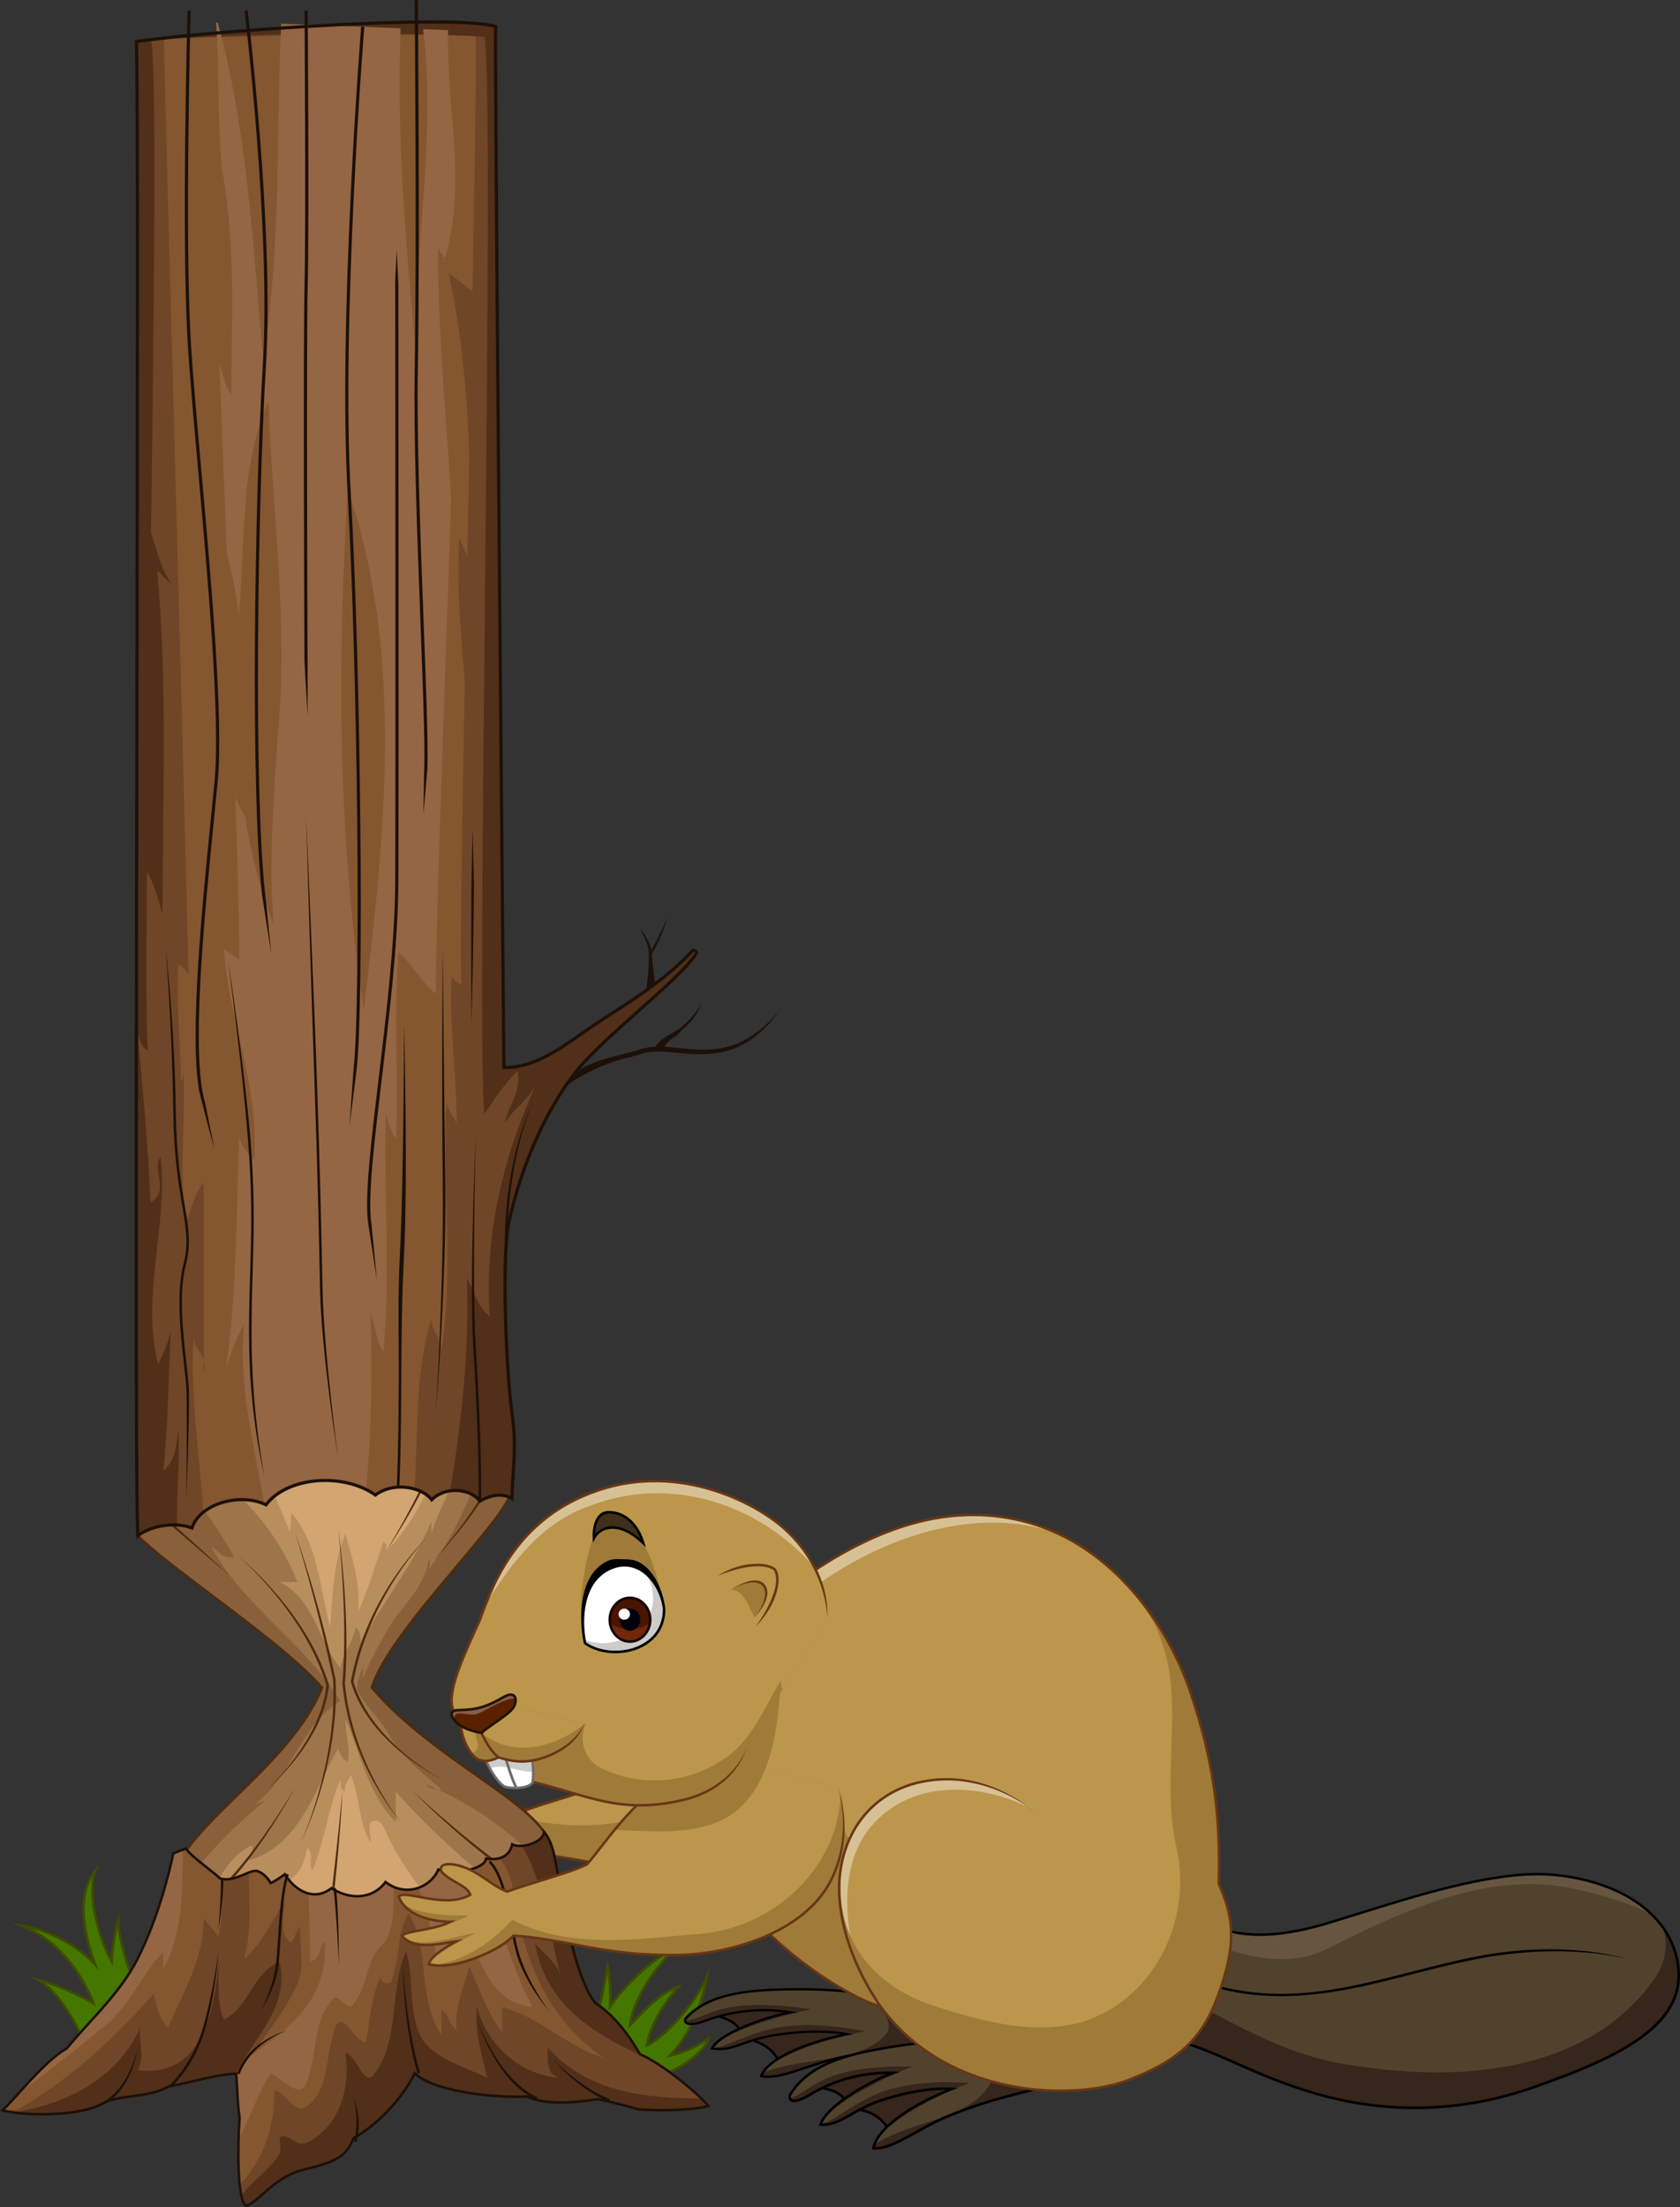 <?xml version="1.0" encoding="UTF-8"?><svg id="Layer_5" xmlns="http://www.w3.org/2000/svg" viewBox="0 0 609.01 800"><rect x="0" y="0" width="609.01" height="800" fill="#333333" stroke="none"/><defs><style>.cls-1{fill:#b98e5d;}.cls-2{fill:#956643;}.cls-3{fill:#6c6c6c;}.cls-4{fill:#fff;}.cls-5{fill:#592100;}.cls-6{fill:#3e4c00;}.cls-7{fill:#50422d;}.cls-8{fill:#665640;}.cls-9{fill:#4c2c12;}.cls-10{fill:#bc964b;}.cls-11{fill:#d2a571;}.cls-12{fill:#491400;}.cls-13{fill:#512f18;}.cls-14{fill:#875e46;}.cls-15{fill:#cecdcc;}.cls-16{fill:#1c1008;}.cls-17{fill:#9e744a;}.cls-18{fill:#201300;}.cls-19{fill:#89603a;}.cls-20{fill:#36261b;}.cls-21{fill:#70270b;}.cls-22{fill:#ceccca;}.cls-23{fill:#120500;}.cls-24{fill:#a07a38;}.cls-25{fill:#457700;}.cls-26{fill:#683615;}.cls-27{fill:#6f4627;}.cls-28{fill:#845731;}.cls-29{fill:#d7c194;}.cls-30{fill:#00010b;}.cls-31{fill:#3f3019;}</style></defs><g><path class="cls-24" d="m311.12,618.45l-44.95-10.62c-24.84,6.19-37.87,28.66-46.47,38.4-6.65,3.21-19.83,6.53-28.89,9.83-4.7-1.63-8.94-6.05-14.67-8.46-5.73-2.41-10.89-1.83-8.99,1.41,3.28,3.59,9.22,4.78,10.25,8.22-8.94,5.27-23.36-1.98-25.91.57,2.29,6.99,12.61,9.29,18.8,9.17-5.88,3.1-15.25,3.1-17.69,5.05,4.66,5.74,14.6,2.63,19.87,2.06-3.32,1.72-9.29,5.27-10.09,8.25,8.25,2.64,25.79-4.7,30.7-10.31,20.15,1.38,32.35,7.33,59.18,7.03,19.95-.22,46.09-8.64,55.49-26.3,9.4-17.66,3.37-34.32,3.37-34.32Z"/><path class="cls-10" d="m192.14,659.66c29.35,6.42,62.36-2.75,82.54-26.6,5.44-5.93,9.27-12.94,11.8-20.43l-2.31-.55c-3.71,9.16-9.82,16.73-19.99,19.82-11.21,3.5-22.96,2.19-34.43,1.79-3.99,4.86-7.25,9.38-10.05,12.54-6.65,3.21-19.83,6.53-28.89,9.83-4.7-1.63-8.94-6.05-14.67-8.46-5.73-2.41-10.89-1.83-8.99,1.41,3.28,3.59,9.22,4.78,10.25,8.22-8.94,5.27-23.36-1.98-25.91.57,2.29,6.99,19.15,7.04,25.34,6.93-8.64,5-21.78,5.34-24.23,7.3,4.66,5.74,21.4-.35,26.67-.92-3.32,1.72-16.09,8.25-16.89,11.23.57.18,1.2.31,1.85.4,10.86-1.71,19.75-7.32,27.67-15.67.23-2.55.7-5.1.24-7.42Z"/><path class="cls-26" d="m166.52,683.36c-1.58,0-3.02-.18-4.28-.58l-.42-.13.11-.42c.71-2.63,4.93-5.5,8.07-7.31-.23.04-.47.08-.71.12-5.51.93-13.07,2.2-17.06-2.71l-.29-.36.36-.29c1.22-.98,3.79-1.45,7.03-2.05,2.92-.54,6.15-1.14,8.92-2.22-6.41-.37-15.09-2.98-17.21-9.44l-.09-.27.2-.2c1.18-1.18,4.04-.66,7.99.08,5.28.98,12.47,2.31,17.68-.53-.67-1.57-2.56-2.65-4.72-3.89-1.88-1.07-3.82-2.19-5.3-3.81l-.06-.08c-.77-1.32-.45-2.15-.04-2.62,1.29-1.48,5.33-1.25,9.6.55,2.87,1.21,5.34,2.88,7.72,4.5,2.32,1.58,4.51,3.07,6.77,3.89,3.56-1.29,7.8-2.6,11.9-3.87,6.25-1.94,12.72-3.94,16.71-5.85,1.55-1.76,3.21-3.89,5.13-6.36,8.39-10.76,21.06-27.02,41.51-32.12l.22.89c-20.14,5.02-32.7,21.13-41.01,31.79-1.96,2.51-3.64,4.68-5.23,6.47l-.14.11c-4.05,1.95-10.59,3.98-16.92,5.94-4.15,1.28-8.44,2.61-12.01,3.91l-.15.06-.15-.05c-2.44-.85-4.72-2.4-7.14-4.05-2.34-1.59-4.77-3.25-7.56-4.42-4.18-1.75-7.69-1.77-8.56-.79-.3.34-.26.85.11,1.51,1.38,1.5,3.24,2.56,5.05,3.6,2.38,1.36,4.64,2.65,5.27,4.76l.1.34-.31.18c-5.53,3.26-13.11,1.86-18.65.83-3.15-.58-5.9-1.1-6.95-.49,2.4,6.47,12.17,8.66,18.25,8.55l1.93-.04-1.71.9c-3.22,1.7-7.35,2.46-11,3.14-2.66.49-5,.93-6.22,1.6,3.75,4.04,10.73,2.87,15.86,2,1.19-.2,2.31-.39,3.27-.49l2.44-.27-2.18,1.13c-4.09,2.11-8.65,5.14-9.7,7.54,8.28,2.19,25.11-4.99,29.76-10.31l.15-.17.23.02c8.13.56,14.86,1.84,21.99,3.19,10.41,1.98,21.18,4.02,37.16,3.84,19.97-.22,45.73-8.47,55.09-26.05,9.19-17.26,3.4-33.78,3.34-33.94,0,0,6.85,16.74-2.53,34.38-9.54,17.91-35.65,26.31-55.89,26.54-16.08.18-26.89-1.87-37.34-3.86-7.03-1.34-13.67-2.6-21.65-3.16-4.43,4.85-17.69,10.86-26.75,10.86Z"/></g><g><path class="cls-25" d="m31.95,744.03c-3.36-9.78-11.01-22.47-18.04-26.29,5.66,1.22,15.74,5.81,20.02,8.56-3.52-9.17-11.46-22.62-26.14-28.28,5.96.61,18.8,5.35,26.75,14.22-3.97-10.39-7.18-25.53,0-34.09-3.06,8.25.92,23.85,5.96,32.94.15-4.36,1.07-10.93,2.29-15.06.15,6.73,4.28,21.7,9.48,28.58-1.22,8.1-16.36,18.04-20.33,19.41Z"/><path class="cls-6" d="m31.67,744.61l-.15-.44c-3.4-9.88-10.99-22.33-17.82-26.04l-2.81-1.53,3.13.68c5.05,1.09,14.08,5.03,18.99,7.9-2.88-6.96-10.32-20.94-25.37-26.74l-3.2-1.24,3.41.35c5.9.6,17.64,5.05,25.52,12.77-2.8-8.03-6.7-23.51.83-32.48l1.7-2.03-.92,2.48c-2.76,7.45.38,21.65,5.16,31.1.28-4.05,1.08-9.65,2.22-13.51l.83-2.81.07,2.93c.15,6.6,4.16,21.4,9.38,28.32l.12.15-.03.19c-1.28,8.48-16.65,18.4-20.63,19.78l-.43.15Zm-15.19-25.71c6.24,4.93,12.62,15.67,15.76,24.53,4.31-1.79,18.21-11.03,19.57-18.7-4.63-6.25-8.3-18.51-9.23-25.92-.91,4.08-1.48,9.05-1.6,12.29l-.06,1.65-.8-1.44c-4.8-8.65-8.26-22.29-6.67-30.8-5.73,9.71-.94,25.07,1.54,31.56l.89,2.32-1.66-1.85c-6.28-7-15.93-11.56-22.59-13.32,13.86,7.07,20.46,20.93,22.75,26.91l.5,1.31-1.18-.76c-3.78-2.43-11.64-6.05-17.22-7.78Z"/></g><g><path class="cls-25" d="m216.44,732.41s3.52-17.43,3.82-19.57c1.38,6.57.92,12.69.92,14.52,3.82-6.11,15.13-17.43,23.54-21.25-9.48,9.63-15.13,19.57-16.36,27.97,3.67-3.67,10.39-11.62,17.58-13.99-4.89,5.58-10.24,13.83-11.46,21.32,7.49-3.52,18.19-16.51,21.71-24.76-1.83,11.31-7.34,22.47-13.3,28.43,4.28-.76,10.24-3.52,14.06-6.27-1.38,4.74-11.01,12.38-20.25,14.22-8.02-3.97-17.81-15.29-20.25-20.64Z"/><path class="cls-6" d="m236.63,753.53l-.14-.07c-8.06-3.99-17.98-15.4-20.47-20.86l-.06-.14.03-.15c.04-.17,3.52-17.44,3.82-19.54l.37-2.58.53,2.55c1.11,5.31,1.04,10.36.96,13.05,4.39-6.17,14.77-16.43,22.86-20.1l2.25-1.02-1.73,1.76c-8.71,8.85-14.34,18.12-15.98,26.28.27-.28.55-.57.84-.88,3.86-4.03,9.69-10.13,15.89-12.17l1.6-.53-1.11,1.26c-2.21,2.52-9.36,11.22-11.19,20.19,7.37-4,17.33-16.28,20.67-24.11l1.48-3.47-.6,3.72c-1.67,10.29-6.57,21.14-12.39,27.59,3.92-1,8.91-3.34,12.44-5.87l1.08-.78-.37,1.28c-1.45,4.99-11.24,12.68-20.6,14.54l-.15.03Zm-19.71-21.17c2.52,5.35,12.03,16.27,19.84,20.21,8.02-1.65,16.59-7.87,19.15-12.47-3.97,2.57-9.18,4.78-12.94,5.46l-1.44.26,1.03-1.03c5.5-5.5,10.33-15.17,12.52-24.83-4.49,8.14-13.7,18.76-20.41,21.9l-.79.37.14-.86c1.35-8.26,7.32-16.42,10.39-20.16-5.37,2.42-10.41,7.69-13.85,11.28-.69.72-1.32,1.38-1.88,1.94l-.98.98.2-1.37c1.17-8.08,6.33-17.32,14.58-26.23-8.11,4.68-17.62,14.54-20.92,19.82l-.85,1.36v-1.6c0-.29.01-.68.02-1.15.06-2.13.18-6.21-.49-10.75-.96,5.07-3.05,15.44-3.34,16.89Z"/></g><g><path class="cls-19" d="m49.99,556.71c11.92,12.15,52.51,38.52,66.72,55.03-10.09,25.22-41.73,45.17-51.13,62.13,1.15,16.74,31.18,29.81,59.84,29.81s71.23-18.65,73.75-36.07c-5.81-14.98-42.19-29.96-64.35-55.87,5.96-20.18,48.61-60.76,50.21-70.62-8.25-10.09-29.58-24.23-66.87-19.03-37.3,5.2-62.36,11.46-68.17,34.62Z"/><path class="cls-17" d="m158.57,648.62c-1.6-.08-3.34-.42-4.03-1.81,1.36.58,2.7,1.19,4.03,1.81.52.03,1.02.03,1.47.03-7.34-6.42-14.67-11.92-19.26-20.18-3.67-6.42-9.17-11.01-11.01-15.59-.92-1.83.92-6.42,1.83-9.17v4.59c1.83-4.59,4.59-10.09,7.34-14.67,4.59-10.09,14.67-16.51,16.51-28.43.92.92,0,3.67,0,3.67,8.65-11.54,14.46-24.21,18.78-37.12-11.43-7.36-29.78-13.32-56.08-9.65-21.41,2.98-38.77,6.32-50.79,13,4.56,10.37,12.2,19.3,17.47,29.18-3.67.92-5.5-1.83-8.25-3.67,11.92,22.01,33.93,34.85,46.77,55.94-14.67,9.17-17.43,27.51-31.18,37.6,1.5-.75,3-.9,4.5-1.93.33-.27.66-.55,1-.82-.33.33-.67.59-1,.82-10.76,8.73-20.24,18.41-28.64,29.06,7.87,13.03,33.12,22.39,57.38,22.39s58.97-13.55,70.19-28.35c-10.17-11.3-22.78-20.07-37.04-26.71Z"/><path class="cls-1" d="m143.53,649.57v11.01c-10.09-10.09-12.84-24.76-18.34-37.6,0,5.5,1.83,10.09.92,15.59-2.75-.92-3.67-5.5-3.67-4.59-8.25,14.67-13.76,34.85-32.1,40.35,0-1.83,1.83-3.67.92-5.5-8.12,4.06-12.24,12.11-15.68,20.47,11.41,8.69,30.93,14.39,49.85,14.39s41.96-7.51,57.57-17.45c-13.98-11.13-27.28-23.05-39.45-36.66Z"/><path class="cls-11" d="m134.36,660.57c-.92.92,0,4.59,0,7.34-4.59-7.34-3.67-16.51-7.34-24.76,0,1.83-2.75,3.67-1.83,6.42-1.83-.92-1.83-2.75-1.83-4.59-4.59,11.01-5.5,22.01-10.09,33.02-1.83-2.75.92-5.5-1.83-8.25-.92,3.67-1.83,8.25-5.5,11.01-6.56,4.77-12.73,9.56-17.25,15.85,10.69,4.43,23.85,7.08,36.74,7.08,11.16,0,24.42-2.83,36.61-7.31-7.68-9.13-15.39-18.59-21.24-30.29-.92-1.83-2.75-8.25-6.42-5.5Z"/><path class="cls-1" d="m107.77,573.45h-6.42c12.84,6.42,13.76,21.09,22.01,31.18.92-5.5,4.59-9.17,5.5-14.67,1.83.92,1.83,3.67,1.83,5.5,8.25-14.67,19.26-28.43,25.68-44.02v4.59c2.78-9.74,8.73-18.43,11.04-28.06-11.45-5.41-27.67-8.88-49.25-5.87-17.59,2.45-32.45,5.14-43.86,9.73,14.64,10.67,26.76,24.19,33.47,41.63Z"/><path class="cls-11" d="m105.93,548.68c9.17,11.01,10.09,26.6,13.76,41.27.92-11.01.92-22.93,5.5-33.93,2.75,9.17,5.5,18.34,4.59,28.43,3.67-8.25,6.42-17.43,9.17-25.68,1.83.92.92,2.75.92,3.67,10.24-10.24,16.46-23.62,20.53-37.31-10.76-3.66-24.74-5.48-42.23-3.04-9.23,1.29-17.7,2.64-25.32,4.3,3.86,9.55,8.25,18.9,12.17,28.72.92-2.75,0-7.34.92-6.42Z"/><path class="cls-9" d="m125.42,704.14c-27.54,0-59.08-12.42-60.3-30.23v-.14s.06-.12.06-.12c3.94-7.11,11.84-14.82,20.2-22.98,11.67-11.4,24.89-24.3,30.8-38.84-8.21-9.44-25.08-22.17-39.97-33.41-11.03-8.33-21.46-16.2-26.55-21.38l-.18-.18.06-.25c6.12-24.39,33.45-30.07,68.55-34.96,5.32-.74,10.55-1.12,15.54-1.12,32.6,0,47.85,15.55,51.75,20.31l.13.16-.03.2c-.72,4.44-9.33,14.7-19.3,26.57-12.85,15.3-27.39,32.62-30.85,43.87,10.87,12.65,25.04,22.61,37.55,31.41,12.73,8.95,23.72,16.68,26.72,24.41l.04.11-.02.12c-1.19,8.23-11.15,17.31-27.33,24.92-15.14,7.12-33.1,11.55-46.87,11.55Zm-59.37-30.16c1.31,16.75,32.36,29.25,59.37,29.25s70.61-18.37,73.28-35.56c-2.96-7.43-13.8-15.05-26.35-23.87-12.61-8.87-26.91-18.93-37.88-31.75l-.16-.19.07-.24c3.38-11.43,18.1-28.97,31.1-44.44,9.73-11.58,18.15-21.61,19.06-25.92-4.04-4.87-19.08-19.81-50.91-19.81-4.95,0-10.13.37-15.41,1.11-40.52,5.65-62.17,12.47-67.73,34.03,5.11,5.14,15.39,12.9,26.26,21.11,15.04,11.35,32.09,24.22,40.3,33.76l.18.21-.1.26c-5.93,14.82-19.31,27.89-31.12,39.42-8.26,8.07-16.07,15.69-19.97,22.65Z"/></g><path class="cls-9" d="m97.05,648.39s19.41-17.59,21.25-37.6c-8.14-26.72-31.99-46.88-32.23-47.08,0,0,24.94,19.87,33.14,46.9l.03.09v.09c-1.84,20.43-21.98,37.44-22.18,37.61Z"/><path class="cls-9" d="m108.88,668.32c.13-.28,13.38-28.69,11.88-59.39-5.73-27.71-13.66-53.13-13.74-53.38,0,0,8.9,25.44,14.64,53.27,1.53,31.01-12.79,59.51-12.79,59.51Z"/><path class="cls-9" d="m127.2,609.65l-.03-.1.02-.11c5.77-31.58,27.43-52.02,27.65-52.22,0,0-20.99,21.08-26.73,52.28,6.64,22.71,32.79,35.86,33.06,35.99,0,0-27.26-12.68-33.97-35.84Z"/><path class="cls-9" d="m145.64,660.88c-.19-.21-18.78-20.94-21.52-50.71,2.11-24.51-1.49-55.92-1.53-56.24,0,0,4.56,31.71,2.44,56.24,2.7,29.37,20.6,50.71,20.6,50.71Z"/><path class="cls-9" d="m80.88,684.74l-.65-.65c13.86-13.86,26.7-36.06,26.83-36.28,0,0-12.24,22.99-26.18,36.93Z"/><path class="cls-9" d="m183.62,678.52c-19.37-14.07-34.26-29.59-34.26-29.59.15.15,15.49,14.82,34.8,28.85l-.54.74Z"/><path class="cls-9" d="m139.47,563.12c.13-.2,12.57-20.3,17.69-34.46l.86.31c-5.15,14.25-18.55,34.15-18.55,34.15Z"/><path class="cls-9" d="m54.42,546.43l.6-.7c12.85,11.04,28.14,25.4,28.3,25.54,0,0-16.06-13.82-28.89-24.84Z"/><path class="cls-9" d="m157.25,565.5c.16-.18,15.75-17.71,21.09-30.69l.85.35c-5.4,13.13-21.93,30.34-21.93,30.34Z"/><path class="cls-9" d="m120.14,694.32l-.91-.11c3.17-25.61,4.87-44.8,4.89-44.99,0,0-.81,19.47-3.98,45.1Z"/><g><g><path class="cls-13" d="m49.43,15.07c1.22,29.61-1.05,524.21.56,541.63,4.13-3.44,13.3-5.31,19.6-2.83,2.87-8.87,17.54-12.99,26.83-8.41,7.8-10.32,28.2-11.72,39.67-3.55,6.53-4.93,16.85-2.98,20.41,1.72,5.27-5.27,14.5-3.81,17.45.5,3.3-1.88,7.54-3.25,11.67-.96.11-10.09,1.83-18.11,0-30.84-1.83-12.73-3.86-52.93-1.41-67.91,4.59-22.93,15.59-46.16,27.21-59,11.62-12.84,35.16-30.72,40.96-39.74.31-1.38-1.22-1.22-1.22-1.22-8.41,9.32-20.02,16.97-32.25,24.76-12.23,7.8-22.78,17.88-36.23,17.73-.15-16.51-3.45-366.6-2.99-377.34-15.13-4.78-107.63,1.97-130.25,5.45Z"/><path class="cls-27" d="m193.97,393.69c-2.75,5.5-8.25,8.25-11.01,13.76.92-6.42,6.42-11.92,4.59-19.26-4.59,4.59-8.25,10.09-11.92,15.59-3.25-27.61,3.9-362.81.07-390.41-29.58-2.14-92.36-1.06-120.94,1.11,2.04,9.23,1.11,93.33-.01,178.73,2.37,6.42,3.17,12.84,7.99,19.26-1.92-1.92-3.84-3.84-5.76-5.76,3.84,42.27,1.92,82.61,1.92,124.88-1.55-6.19-3.11-11.13-5.66-15.83-.31,35-.3,60.15.43,65.09-1.83-.92-2.75-2.75-3.67-5.5,1.83,20.18,3.67,40.35,4.59,60.53,7.34-4.59,0-11.92,3.67-16.51,2.75,24.76-7.34,50.44-.92,75.2,1.83-3.67,3.67-8.25,4.59-11.92-.92,16.51-.92,33.93-2.75,50.44,4.59-3.67,4.59-9.17,5.5-14.67.59,11.24-.71,22.85-.49,34.36,1.91.1,3.77.45,5.42,1.1,2.87-8.87,17.54-12.99,26.83-8.41,7.8-10.32,28.2-11.72,39.67-3.55,6.53-4.93,16.85-2.98,20.41,1.72,1.86-1.86,4.22-2.87,6.62-3.22,4.39-25.94,7-51.05,6.11-77.02,2.75,4.59,3.67,10.09,8.25,13.76-1.83-29.35,4.59-56.86,16.51-83.46Z"/><path class="cls-28" d="m171.28,105.46c.95-49.81,1.55-88.24,1.03-92.31-25.44-1.13-84.71-.12-112.87,1.01,0,10.88,8.89,328.3,8.89,339.19-.92-1.83-1.83-2.75-3.67-3.67-.92,13.76.92,28.43.92,42.19.92-.92.92-2.75.92-4.59.92,18.34-1.83,37.6.92,55.94,1.83-4.59,2.75-10.09,6.42-14.67v64.42c.43,1.29.56,2.7,0,4.36v-4.36c-1-2.97-3.67-5.28-3.67-8.48-1.34,21.48,2.23,42.48,3.52,63.7,5.77-4.69,15.77-6.15,22.74-2.71,7.8-10.32,28.2-11.72,39.67-3.55,4.08-3.08,9.64-3.48,14.11-2.19,1.53-20.81,0-41.75,6.18-61.66,0,4.59,3.67,7.34,3.67,11.01,4.59-30.27,0-59.61,1.83-89.88,0,2.75,2.75,5.5,3.67,8.25,0-17.43-2.75-35.77-1.83-53.19.92.92,1.83,1.83,3.67,2.75-.73-4.64-.02-51.93,1.09-110.05-1.46-17.1-2.97-34.19-1.99-51.78.96,1.92,1.92,4.32,2.88,6.72.24-11.97.48-24.05.73-36-.63-22.95-2.75-44.87-7.45-66.78,2.67,1.33,5.34,4.52,8.65,6.34Z"/><path class="cls-2" d="m158.79,89.51c0,1.41,2.06,2.82,2.4,4.22,8.36-27.04.39-55.69,1.25-82.82-2.7-.09-5.76-.2-9.07-.33,5.16,40.09-4,81.42-2.27,121.2-3.74-41.14-7.46-80.47-5.89-121.52-13.36-.54-29.23-1.22-43.25-1.66-1.96,40.42.16,80.84-6.58,121.26-3.74-41.16-5.69-82.32-16.43-121.71-.21,0-.42,0-.62,0,1.27,18.28.39,35.46,2.21,53.47,5.09,27.74,3.32,53.82,3.32,81.68-2.04-3.06-3-7.21-4.32-11.29.89,22.24,1.79,45.62,2.65,68.46,2.03,7.41,3.41,14.82,4.38,22.23,2.52-26.45.16-52.78,10.74-77.48,1.45,40.67,7.29,81.35,3.41,121.19-1.45,22.84-3.44,45.68-1.49,69.01-4.82-12.84-8.27-25.71-10.41-39.67-1.29-2.04-2.53-4.27-3.5-6.64,1.07,33.11,1.66,56.23,1.35,58.72-1.83-.92-3.67-2.75-5.5-3.67,1.83,25.68,12.84,49.52,11.01,76.12-2.75-2.75-4.59-4.59-5.5-8.25-.92,27.51-.92,55.94-4.59,83.46,1.83-5.5,3.67-11.01,6.42-15.59-2.13,22.04,3.45,43.53,7.35,65.33.19.08.38.16.56.25,7.08-9.37,24.55-11.38,36.29-5.56,1.96-21.25,2.37-42.19,1.65-63.68,1.83,4.59,1.83,9.17,4.59,13.76,2.75-28.43,0-57.78.92-86.21.92,2.75,1.83,6.42,3.67,9.17.92-22.93-.92-44.94.92-67.87,3.67,2.75,9.93,13.18,13.6,15.01-.62-5.88,2.51-93.67,5.49-179.75-2.01-30.45-4.75-59.96-4.75-90.83Zm-26.9,276.66c-9.54-62.96-9.6-125.93-5.84-188.89-.6-1.72-1.21-3.44-1.85-5.16.64,1.71,1.25,3.43,1.85,5.16.03-.44.05-.88.07-1.31-.03.44-.05.88-.07,1.31,20.77,60.17,13.31,127.25,5.84,188.89Z"/><path class="cls-16" d="m49.52,557.84l-.1-1.08c-.86-9.29-.62-152.37-.38-290.75.2-121.91.4-237.05-.18-250.92l-.02-.51.51-.08c17.84-2.74,74.18-7.11,107.29-7.11,11.87,0,19.68.56,23.22,1.68l.42.13-.02.44c-.39,9.16,1.92,263.09,2.94,371.84l.04,4.9c10.05-.1,18.5-6.01,27.44-12.27,2.56-1.79,5.21-3.64,7.91-5.37,12.74-8.12,23.95-15.58,32.14-24.66l.15-.17.41-.03c.35,0,1.01.07,1.41.57.19.24.39.67.24,1.35l-.08.19c-3.26,5.06-11.9,12.75-21.04,20.9-7.29,6.5-14.83,13.21-19.98,18.92-11.77,13.01-22.65,36.61-27.07,58.73-2.38,14.56-.51,54.35,1.42,67.71,1.27,8.83.84,15.49.42,21.94-.19,2.89-.38,5.87-.42,8.99v.96s-.85-.47-.85-.47c-3.18-1.76-6.89-1.44-11.11.96l-.46.26-.3-.43c-1.51-2.21-4.81-3.63-8.39-3.63-3.2,0-6.11,1.14-8.18,3.21l-.47.47-.4-.53c-1.98-2.61-6.31-4.37-10.77-4.37-2.36,0-5.81.48-8.84,2.76l-.34.25-.34-.24c-4.61-3.29-11.12-5.17-17.84-5.17-8.96,0-17.02,3.3-21.03,8.6l-.28.38-.43-.21c-2.43-1.2-5.36-1.83-8.48-1.83-7.13,0-15.45,3.4-17.55,9.9l-.19.58-.57-.22c-1.82-.72-4.04-1.1-6.41-1.1-4.8,0-9.87,1.54-12.62,3.83l-.84.7Zm.5-542.28c.55,15.99.36,129.92.16,250.45-.23,134.6-.46,273.66.31,289.6,3.06-2.09,7.9-3.44,12.48-3.44,2.31,0,4.42.33,6.27.97,2.55-6.65,11.1-10.13,18.44-10.13,3.12,0,6.06.6,8.56,1.75,4.36-5.45,12.41-8.69,21.66-8.69,6.9,0,13.33,1.83,18.17,5.14,3.19-2.26,6.74-2.75,9.19-2.75,4.6,0,8.94,1.68,11.28,4.33,2.25-2.01,5.25-3.11,8.53-3.11,3.73,0,7.2,1.44,9.03,3.71,4.04-2.18,7.73-2.56,10.95-1.13.06-2.82.23-5.52.4-8.14.42-6.39.85-12.99-.41-21.7-1.93-13.42-3.81-53.41-1.41-68.08,4.46-22.33,15.45-46.15,27.35-59.3,5.2-5.75,12.76-12.49,20.07-19,9.02-8.04,17.55-15.64,20.78-20.57.02-.14,0-.24-.04-.3-.05-.07-.21-.12-.39-.14-8.27,9.1-19.48,16.56-32.2,24.67-2.69,1.71-5.32,3.56-7.87,5.34-9.17,6.42-17.83,12.48-28.36,12.48h-.87s-.05-6.03-.05-6.03c-1-107.43-3.27-356.51-2.95-371.45-3.61-1-11.15-1.51-22.46-1.51-32.16,0-88.65,4.34-106.61,7.02Z"/></g><path class="cls-2" d="m161.19,93.73c-.16.51-.31,1.03-.48,1.54.51-.51.61-1.03.48-1.54Z"/><path class="cls-16" d="m129.17,388.69l-2.5,19.56c.06-.42,1.48-20.6,1.53-21.1,2.67-24.66,1.47-144.11-2.15-207.58-3.61-63.32,4.79-168.87,4.87-169.93l1.14.09c-.08,1.06-8.48,106.53-4.87,169.77,3.64,63.73,4.82,183.93,2.12,208.06-.05.4-.09.78-.14,1.13Z"/><path class="cls-16" d="m98.32,345.69c-.1-.79-3.24-20.47-3.33-21.33-4.21-37.69-2.79-141.26.29-192.31,2.96-49.01-6.55-127.38-6.65-128.16l1.14-.14c.1.79,9.62,79.26,6.66,128.37-3.09,51.08-4.51,154.76-.28,192.26.09.81.18,1.58.28,2.32l1.9,18.99Z"/><path class="cls-16" d="m136.62,464.01c-.06-.35-3.18-20.72-3.23-21.11-1.19-9.61,1.17-29.32,3.87-52,2.77-23.2,5.91-49.49,6-71.15.18-40.94.02-198.64,0-216.55,0-.99,0-1.55,0-1.65l.58-10.95c0,.79.57,11.74.57,12.96.02,19.56.18,175.52,0,216.2-.1,21.73-3.24,48.05-6.01,71.28-2.69,22.57-5.03,42.18-3.88,51.66.05.4.1.77.16,1.13l1.94,20.18Z"/><path class="cls-16" d="m153.49,295.09l.23-14.7c.04-.65.06-1.38.08-2.19.25-9.61-.51-29.67-1.38-52.62-1.18-31.14-2.52-66.43-2.09-91.97.76-46.03,0-132.73,0-133.6h1.15c0,.86.76,87.57,0,133.61-.43,25.51.91,60.78,2.09,91.91.87,23.06,1.64,43.2,1.38,52.81-.02.77-1.42,16.11-1.45,16.74Z"/><path class="cls-16" d="m111.49,259.23c0-.1-1.14-18.94-1.14-20.47-.07-17-.45-114.91.05-135.48.55-22.42,0-98.68,0-99.45h1.15c0,.76.55,77.03,0,99.48-.5,20.57-.12,118.48-.05,135.46,0,1.53,0,2.41.01,2.5v17.97Z"/><path class="cls-16" d="m77.64,416.2c-.44-1.45-5.23-19.32-5.53-21.2-3.4-20.97,1.19-66.92,4.32-98.2.5-5.02.97-9.68,1.36-13.81,2.1-22.16-2.38-72.3-5.97-112.59-1.63-18.27-3.17-35.53-3.85-47.45-2.16-37.76-.02-118.34,0-119.15l1.15.03c-.02.81-2.16,81.34,0,119.05.68,11.9,2.22,29.15,3.85,47.41,3.6,40.33,8.07,90.53,5.97,112.79-.39,4.13-.86,8.79-1.36,13.81-3.4,34-8.54,85.38-3.24,102.77l3.32,16.52Z"/></g><path class="cls-16" d="m67.57,543.63c0-.31.3-31.27,0-39.87-.08-2.29-.45-5.56-.88-9.36-1.22-10.82-2.9-25.63-.18-36.17,1.89-7.32.95-12.88-.47-21.3-1.33-7.92-3-17.77-3.22-33.61-.45-32.62-2.73-58.86-2.75-59.12,0,0,3.21,26.45,3.67,59.11.22,15.76,1.87,25.58,3.2,33.47,1.44,8.53,2.39,14.17.45,21.68-2.68,10.37-1.01,25.09.2,35.84.43,3.81.8,7.11.88,9.43.3,8.62-.92,39.91-.92,39.91Z"/><path class="cls-16" d="m95.86,535.1c-.05-.2-5.06-20.13-5.52-46.02-.19-10.6.08-19.44.34-27.99.39-12.76.75-24.8-.34-41.69-1.81-28.09-7.73-71.53-7.79-71.96,0,0,6.89,43.78,8.71,71.9,1.09,16.93.73,29,.34,41.78-.26,8.54-.53,17.36-.34,27.94.45,25.79,4.6,46.04,4.6,46.04Z"/><path class="cls-16" d="m122.6,528.88c-.06-.39-6.12-39.11-6.58-61.36-.41-20.04-.87-42.75-2.08-77.03-1.15-32.63-3.01-95.02-3.01-95.02.03.35,2.77,62.34,3.92,94.99,1.21,34.29,1.67,57,2.08,77.04.45,22.18,5.66,61.38,5.66,61.38Z"/><path class="cls-16" d="m144.76,539.09l-.92-.04c.57-13.11.64-26.11.71-38.68.08-14.36-.44-29.22.37-44.81,1.51-28.99,1.52-84.36,1.52-84.36.02.55,1.51,55.38,0,84.41-.81,15.56-.89,30.4-.97,44.76-.07,12.58-.14,25.58-.71,38.71Z"/><path class="cls-16" d="m158.05,511.12s2.9-46.32,2.45-81.66c-.45-35.36,0-84.81,0-85.3,0,0,.46,49.94.92,85.29.45,35.38-3.33,81.21-3.36,81.67Z"/><path class="cls-16" d="m174.4,544.15h-.92c.21-12.77-.48-32.44-1.97-56.88-1.36-22.23.92-75.22.92-75.22-.01.53-1.36,52.97,0,75.16,1.5,24.47,2.18,44.16,1.98,56.94Z"/><path class="cls-16" d="m170.89,371.22c0-.28-.14-27.23,0-49.94,0-.52.43-20.39.43-20.9l.49,20.26c0,.31,0,.62,0,.93-.17,22.81-.91,49.65-.91,49.65Z"/><path class="cls-16" d="m183,451.47c-.02-32.29,10.02-51.62,10.02-51.62-.09.19-9.12,19.56-9.1,51.62h-.92Z"/><path class="cls-16" d="m205.95,393.08l1.65-3.77c5.98-4.12,11.7-5.57,17.76-7.1,2.32-.58,4.71-1.19,7.15-1.96,4.26-1.35,8.86-.86,13.73-.35,5.42.57,11.03,1.15,17.32-.42,11.92-2.98,19.83-14.37,19.91-14.49,0,0-7.85,12.94-20.1,16-6.45,1.61-12.2,1.23-17.44.68-4.77-.5-9.28-.97-13.36.32-2.46.78-4.87,1.39-7.2,1.97-5.97,1.51-13.57,5.08-19.42,9.11Z"/><path class="cls-16" d="m240.52,380.06l-3.08-.4c1.09-2.24,3.44-3.57,5.72-4.86,1.26-.71,2.56-1.45,3.65-2.33,5.03-4.07,7.62-8.78,7.62-8.78-.07.21-1.79,5.25-7.04,9.5-1.15.93-1.38,1.89-2.67,2.62-2.25,1.28-3.23,2.28-4.19,4.26Z"/><path class="cls-16" d="m237.43,357.26l-3.11,1.32c.01-.1,1.26-9.89.81-14.37-.66-3.39-3.13-7.68-3.15-7.73,0,0,3.36,4,4.06,7.59.46,4.63,1.45,12.78,1.4,13.18Z"/><path class="cls-16" d="m236.08,346.23l-.79-.47c4.15-6.88,6.72-13.39,6.75-13.45,0,0-1.77,6.98-5.96,13.93Z"/><g><path class="cls-13" d="m62.84,671.76l4.53-1.7c2.13,3.05,8.8,7.48,12.43,10.84,5.15,1.53,10.14-3.06,13.32-2.75,3.33,1.07,5,4.43,5,4.43,2.12-.92,5.15-3.21,5.15-3.21,2.88,4.74,9.78,10.55,16.93,5.04,6.54,4.28,14.87,4.13,19.56-2.22,8.1,6.11,16.88,1.15,19.15-4.51,5.22,1.91,16.86.05,17.33-3.99,6.45,1.01,8.87-2.2,9.47-5.18,3.48,1.83,11.21-.76,11.58-4.43,2.65,3.21,3.48,7.26,4.39,12.08.91,4.81,5.45,38.7,14.08,49.85,7.04,4.49,12.49,12.06,16.28,18.63,7.19,2.9,20.74,13.83,24.76,18.73-4.69,1.53-17.26,1.83-25.21,1.22-5.68-1.53-11.51-3.06-14.84-3.67-7.27,1.07-18.55,2.45-25.74-.99-8.48.61-32.93-1.07-40.66-8.41-3.63,7.8-12.87,18.5-22.26,23.54-2.42,6.88-7.04,8.75-17.94,11.39-10.9,2.64-16.69,12.27-21.01,13.07-3.52-2.29-2.84-24.65-2.27-31.87-.79-4.47-.91-12.5-1.25-15.94-6.81,0-19.76,4.01-24.53,4.59-7.38,4.24-16.81,2.87-23.39,5.85-7.5,5.04-29.3,5.04-36.79,2.75,4.77-4.24,15.33-18,23.28-22.35,8.06-9.86,19.42-20.06,25.78-32.67s10.6-27.37,12.87-38.1Z"/><path class="cls-27" d="m254.28,760.68c-4.47-4.35-12.15-10.45-18.15-13.96-19.2-8.4-38.05-18.9-42.15-42.12,3.66,3.66,7.31,6.73,9.1,11.08-4.1-15.75-5.7-32.57-13.84-46.58-1.33.08-2.58-.08-3.52-.57-.61,2.98-3.03,6.19-9.47,5.18-.46,4.04-12.1,5.9-17.33,3.99-2.27,5.66-11.05,10.62-19.15,4.51-4.69,6.34-13.02,6.5-19.56,2.22-7.15,5.5-14.05-.31-16.93-5.04,0,0-3.03,2.29-5.15,3.21,0,0-1.67-3.36-5-4.43-3.18-.31-8.18,4.28-13.32,2.75-3.63-3.36-10.3-7.8-12.43-10.84l-4.53,1.7c-2.27,10.73-6.51,25.49-12.87,38.1s-17.72,22.81-25.78,32.67c-7.95,4.36-18.51,18.11-23.28,22.35,1,.31,2.25.57,3.69.79,19.53-2.76,38.17-12.53,46.3-30.82-.92,5.5,1.83,10.09-.92,15.59,23.84,2.75,27.51-22.01,29.35-39.44,0,7.34-.92,14.67,1.83,21.09,9.17-4.59,10.09-16.51,20.18-21.09,3.67,15.59-8.25,26.6-14.67,38.52-.41.72-.75,1.49-1.03,2.3.33,3.5.45,11.39,1.24,15.81-.45,5.72-.97,20.9.58,28.13,3.82-5.1,10.12-9.13,13.89-15.06.92-1.83-.92-6.42.92-6.42,3.67,0,5.5,4.59,10.09,1.83,11.01-6.42,14.67-19.26,12.84-32.1,4.59,1.83,6.42,11.92,10.09,8.25,10.09-12.84,5.5-30.27,11.92-44.94,2.75,9.17.92,20.18,4.59,29.35,3.67,9.17,15.59,11.92,24.76,16.51-1.83-8.25-4.59-16.51-3.67-25.68,3.67,13.76,15.59,24.76,30.27,25.68-5.5-.92-4.59-7.34-4.59-11.01,14.33,16.2,35.01,18.43,55.72,18.48Z"/><path class="cls-28" d="m81.22,681.16c-.47-.05-.95-.12-1.42-.26-3.63-3.36-10.3-7.8-12.43-10.84l-4.53,1.7c-2.27,10.73-6.51,25.49-12.87,38.1s-17.72,22.81-25.78,32.67c-7.85,4.3-18.24,17.76-23.09,22.18,2.9.21,5.55.12,7.61-1.43,18.34-11.01,33.02-24.76,46.77-40.35.92-.92.92,8.25,5.5,11.92,5.5-12.84,12.84-24.76,12.84-39.44,1.83,1.83,3.67,4.59,5.5,6.42,1.21-6.67,1.23-13.74,1.89-20.68Z"/><path class="cls-2" d="m59.16,707.35v6.42c7.12-12.81,7.05-28.38,7.1-43.29l-3.41,1.28c-2.27,10.73-6.51,25.49-12.87,38.1s-17.72,22.81-25.78,32.67c-5.67,3.11-12.67,10.99-17.94,16.8,10.42-7.99,20.2-15.41,29.98-23.56,10.09-7.34,14.67-19.26,22.93-28.43Z"/><path class="cls-28" d="m89.42,788.97c7.34-9.17,10.09-20.18,10.09-31.18,4.59.92,7.34,9.17,11.92,5.5,8.25-6.42,6.42-18.34,10.09-28.43,2.75-6.42,6.42,4.59,11.01,5.5,1.83-8.25,1.83-16.51,5.5-23.85,0,2.75,2.75,2.75,3.67,1.83,3.67-8.25,1.83-17.43,6.42-24.76,8.25,13.76,2.75,30.26,11.92,44.02v-9.17c2.75,1.83,2.75,5.5,5.5,7.34-.92-8.25,2.75-15.59,4.59-22.93,3.67,8.25,6.42,16.51,11.92,23.85v-9.17c13.76,3.67,23.85,14.67,36.69,18.34-21.09-14.67-29.35-36.68-33.02-62.36-.62-3.39-2.27-6.77-4.57-9.95-1.29.37-2.91.46-4.91.15-.46,4.04-12.1,5.9-17.33,3.99-2.27,5.66-11.05,10.62-19.15,4.51-4.69,6.34-13.02,6.5-19.56,2.22-7.15,5.5-14.05-.31-16.93-5.04,0,0-3.03,2.29-5.15,3.21,0,0-1.67-3.36-5-4.43-.86-.08-1.85.19-2.95.61.2,10.45,1.11,20.89-1.67,31.34,6.42-5.5,10.09-13.76,14.67-21.09,0,4.59-1.83,11.01.92,13.76,1.83,3.67,2.75-1.83,4.59-4.59,0,7.34,1.83,15.59-.92,21.09-5.54,12.08-14.66,22.23-22.07,33.17.29,3.74.44,11.02,1.19,15.21-.37,4.76-.79,16.06-.03,23.89,1.11-.8,2.02-1.73,2.58-2.57Z"/><path class="cls-2" d="m165.54,696.34c9.17,11.01,10.09,29.35,27.51,31.18-8.63-15.69-11.9-34.72-21.26-50.23-3.98,1.32-9.65,1.59-12.88.41-1.11,2.77-3.79,5.36-7.18,6.58,4.21,9.02,4.55,20.11,8.3,29.49,1.83-5.5,2.75-11.92,5.5-17.43Z"/><path class="cls-2" d="m139.76,682.2c-4.69,6.34-13.02,6.5-19.56,2.22-2.97,2.29-5.9,2.62-8.52,1.88.66,8.21.67,16.23.67,24.71,4.59-.92,2.75-5.5,5.5-7.34.92,20.18-11.01,30.27-26.6,41.27-.17.11-.32.24-.48.36-1.74,2.36-3.46,4.73-5.09,7.14.29,3.74.44,11.02,1.19,15.21-.15,1.86-.3,4.73-.39,8,4.15-7.95,6.82-16.5,11.18-23.36,1.83-2.75,11.01,11.01,13.76,1.83,3.67-10.09,1.83-21.09,9.17-29.35,1.83-2.75,5.5,4.59,7.34,1.83,5.5-6.42,4.59-15.59,10.09-21.09,4.55-3.9,4.95-12.86,4.48-21.66-.92-.42-1.84-.96-2.75-1.65Z"/><path class="cls-16" d="m89.05,800l-.15-.1c-3.91-2.55-2.94-26.34-2.48-32.23-.52-2.94-.75-7.4-.93-11-.09-1.78-.17-3.34-.27-4.5-4.26.1-10.8,1.65-16.09,2.9-3.26.77-6.09,1.44-7.88,1.67-4.15,2.36-8.86,2.98-13.42,3.59-3.63.48-7.06.93-9.94,2.24-3.94,2.66-12.5,4.27-22.83,4.27-5.88,0-11.22-.56-14.28-1.5l-.78-.24.61-.54c1.53-1.36,3.67-3.72,6.15-6.45,5.22-5.76,11.72-12.91,17.14-15.92,2.36-2.88,4.95-5.74,7.7-8.77,6.64-7.32,13.5-14.9,17.97-23.75,7.45-14.78,11.46-31.49,12.83-37.99l.05-.25,5.09-1.91.2.29c1.29,1.84,4.37,4.27,7.35,6.62,1.83,1.45,3.57,2.81,4.94,4.07.63.18,1.29.26,1.97.26,2.22,0,4.42-.93,6.36-1.75,1.77-.75,3.43-1.44,4.8-1.31l.09.02c2.82.91,4.49,3.33,5.05,4.28,2.02-.97,4.65-2.96,4.68-2.99l.4-.3.26.43c1.98,3.26,5.91,7.06,10.5,7.06,1.98,0,3.92-.72,5.77-2.14l.25-.2.27.18c2.81,1.84,6.02,2.85,9.04,2.85,4.02,0,7.54-1.76,9.91-4.96l.27-.37.36.27c2.39,1.8,4.95,2.72,7.61,2.72,5.27,0,9.45-3.54,10.85-7.03l.16-.41.41.15c1.3.47,3.06.73,5.1.73,5.26,0,11.33-1.78,11.62-4.34l.05-.47.47.07c.78.12,1.53.18,2.22.18,4.98,0,6.36-3.14,6.74-5l.12-.6.53.28c.68.36,1.61.55,2.67.55,3.52,0,7.99-2.06,8.25-4.62l.11-1.08.69.83c2.81,3.41,3.63,7.72,4.49,12.28.11.59.27,1.6.49,2.95,1.48,9.13,5.97,36.88,13.45,46.64,5.83,3.74,11.3,10,16.28,18.61,7.33,3.03,20.76,13.89,24.79,18.8l.43.52-.64.21c-2.96.96-9.24,1.54-16.81,1.54-3.09,0-6.05-.1-8.58-.3-5.76-1.54-11.47-3.04-14.81-3.66-4.02.59-8.76,1.19-13.46,1.19-5.11,0-9.26-.73-12.35-2.18-1.05.07-2.29.11-3.69.11-11.04,0-29.68-2.2-36.74-8.23-3.68,7.49-12.47,17.91-22.04,23.11-2.55,7.05-7.53,8.93-18.21,11.51-6.47,1.57-11.07,5.6-14.77,8.84-2.48,2.17-4.43,3.89-6.27,4.23l-.18.03Zm-3.43-48.75h.41l.04.41c.12,1.21.21,2.95.31,4.96.19,3.59.42,8.06.93,10.94v.06s0,.06,0,.06c-.79,10.11-.81,28.94,1.93,31.34,1.55-.38,3.37-1.98,5.65-3.98,3.77-3.31,8.46-7.42,15.15-9.04,10.65-2.58,15.23-4.3,17.62-11.1l.06-.17.16-.08c9.34-5.02,18.55-15.8,22.06-23.33l.27-.57.46.43c6.48,6.16,25.42,8.4,36.57,8.4,1.43,0,2.69-.04,3.74-.11h.12s.11.04.11.04c2.98,1.42,7.04,2.15,12.07,2.15,4.68,0,9.4-.6,13.41-1.19h.07s.07,0,.07,0c3.36.62,9.13,2.13,14.87,3.68,2.42.18,5.36.28,8.42.28,6.83,0,12.78-.49,15.86-1.3-4.48-5.09-17.18-15.26-24.12-18.06l-.15-.06-.08-.14c-4.94-8.58-10.37-14.8-16.13-18.48l-.12-.11c-7.66-9.89-12.03-36.94-13.68-47.12-.22-1.34-.38-2.34-.49-2.92-.91-4.81-1.69-8.29-3.74-11.16-1.1,2.59-5.35,4.49-8.9,4.49-.96,0-1.84-.14-2.57-.42-.53,1.9-2.22,5.19-7.5,5.19-.61,0-1.26-.04-1.93-.13-.95,3.23-7.7,4.69-12.43,4.69-1.94,0-3.66-.22-5-.64-1.66,3.64-6.05,7.21-11.52,7.21-2.73,0-5.35-.89-7.79-2.63-2.54,3.21-6.2,4.97-10.36,4.97-3.14,0-6.34-.98-9.27-2.83-1.93,1.42-3.97,2.14-6.06,2.14-4.76,0-8.83-3.72-11.01-7.08-.9.66-3.13,2.23-4.85,2.97l-.39.17-.19-.39s-1.61-3.17-4.68-4.19c-1.16-.08-2.69.56-4.32,1.25-2.02.85-4.31,1.82-6.71,1.82-.81,0-1.59-.11-2.33-.33l-.1-.03-.08-.07c-1.35-1.25-3.11-2.63-4.96-4.1-2.88-2.27-5.86-4.62-7.32-6.53l-3.98,1.5c-1.43,6.7-5.45,23.28-12.86,37.97-4.52,8.97-11.43,16.59-18.11,23.95-2.76,3.04-5.36,5.92-7.72,8.8l-.13.11c-5.3,2.91-11.78,10.04-16.98,15.78-2.19,2.41-4.11,4.53-5.6,5.96,3.06.78,7.91,1.24,13.23,1.24,7.85,0,17.85-1.09,22.39-4.15,3.06-1.39,6.56-1.85,10.26-2.34,4.5-.6,9.15-1.21,13.16-3.52l.17-.06c1.74-.21,4.58-.88,7.87-1.66,5.51-1.3,12.36-2.93,16.71-2.93Z"/></g><path class="cls-16" d="m79.17,699.63s.92-10.61.92-18.73h.92c0,8.2-1.82,18.62-1.84,18.73Z"/><path class="cls-16" d="m61.99,756.63l-.63-.67c3.86-3.64,8.97-10.64,11.72-19.41,4.18-13.29,6.09-29.18,6.09-29.18,0,.16-1,16.05-5.22,29.46-2.81,8.93-8.02,16.08-11.97,19.8Z"/><path class="cls-16" d="m37.54,763l-.45-.8c10.23-5.7,12.74-19.8,12.74-19.8-.02.15-1.65,14.67-12.29,20.61Z"/><path class="cls-16" d="m86.87,751.87l-.86-.31c4.39-12.13,17.85-15.43,17.98-15.46,0,0-12.9,4.12-17.12,15.77Z"/><path class="cls-16" d="m94.87,728.22c.04-.07,4.06-7.52,5.11-15.74.35-2.73.59-6.41.84-10.3.53-8.23,1.13-17.55,3.01-22.96l.87.3c-1.83,5.29-2.43,14.55-2.96,22.72-.25,3.91-.49,7.6-.84,10.36-1.07,8.39-6.02,15.62-6.02,15.62Z"/><path class="cls-16" d="m122.9,712.57c0-.2-.99-20.1-2.02-28.09l.91-.12c1.03,8.03,1.11,28.21,1.11,28.21Z"/><path class="cls-16" d="m129.23,776.51l-.89-.23c2.31-9.11-.34-16.12-.37-16.19,0,0,3.63,7.03,1.25,16.42Z"/><path class="cls-16" d="m151.35,751.65c-5.3-18.19-5.22-39.12-5.22-39.12,0,.21.82,20.79,6.1,38.87l-.88.26Z"/><path class="cls-16" d="m194.44,761.07c-14.74-6.55-21.47-28.91-21.54-29.14,0,0,7.56,21.93,21.91,28.3l-.37.84Z"/><path class="cls-16" d="m220.75,761.77c-11.32-4.45-20.17-15.15-20.26-15.26,0,0,9.49,10.04,20.59,14.41l-.34.85Z"/><path class="cls-16" d="m198.82,728.74c-.08-.09-8.05-9.36-11.25-19.42-1.07-3.36-1.87-7.5-2.71-11.89-1.71-8.88-3.48-18.07-7.7-22.31l.65-.65c4.42,4.44,6.22,13.76,7.95,22.78.84,4.36,1.64,8.48,2.69,11.78,3.14,9.88,10.37,19.7,10.37,19.7Z"/><g><path class="cls-20" d="m437.01,697.26c9.4,3.67,20.64,6.88,43.79,0,23.16-6.88,58.92-19.95,82.54-17.65,23.62,2.29,44.02,14.44,45.17,35.08,1.15,20.63-24.3,31.87-52.05,41.73-27.74,9.86-54.8,9.63-79.33,2.52-24.53-7.11-35.31-15.82-56.17-20.86-5.5-12.15,5.04-34.85,16.05-40.81Z"/><path class="cls-7" d="m600.26,716.52c3.66-5.66,4.29-11.68,2.83-17.53-7.77-11.12-22.94-17.75-39.75-19.38-23.62-2.29-59.38,10.78-82.54,17.65-23.16,6.88-34.39,3.67-43.79,0-6.59,3.57-13.02,13.15-15.93,22.87,22.58,10.86,43.64,25.2,69.12,28.49,39.44,6.42,86.21,2.75,110.05-32.1Z"/><path class="cls-8" d="m480.8,697.26c-23.16,6.88-34.39,3.67-43.79,0-1.94,1.05-3.85,2.63-5.68,4.56,16.8,6.48,34.07,12.42,49.7,4.61,29.35-14.67,60.53-29.35,92.63-21.09,8.2,1.95,17.05,4.57,25.02,8.56-8.4-8.06-21.29-12.93-35.34-14.29-23.62-2.29-59.38,10.78-82.54,17.65Z"/><path d="m512.89,764.52c-12.02,0-24.09-1.73-35.88-5.15-11.95-3.46-20.53-7.25-28.82-10.92-8.56-3.79-16.65-7.36-27.34-9.94l-.22-.05-.09-.2c-5.61-12.39,4.9-35.25,16.25-41.4l.19-.1.2.08c4.97,1.94,11,4.01,19.63,4.01,6.94,0,14.75-1.32,23.87-4.02,3.76-1.12,7.86-2.4,12.19-3.75,20.21-6.32,45.35-14.19,64.67-14.19,2.05,0,4.02.09,5.86.27,26.64,2.59,44.53,16.53,45.58,35.51,1.19,21.34-25.21,32.54-52.35,42.19-14.34,5.1-29.05,7.68-43.73,7.68Zm-91.6-26.85c10.65,2.6,18.73,6.17,27.27,9.94,8.26,3.65,16.81,7.43,28.7,10.87,11.71,3.39,23.7,5.11,35.63,5.11,14.57,0,29.18-2.57,43.42-7.63,26.81-9.53,52.89-20.56,51.74-41.27-1.03-18.51-18.6-32.11-44.75-34.65-1.81-.18-3.75-.26-5.77-.26-19.18,0-44.25,7.84-64.4,14.14-4.34,1.36-8.43,2.64-12.2,3.76-9.2,2.73-17.09,4.06-24.13,4.06-8.67,0-14.75-2.05-19.76-4-10.67,5.97-20.85,28.15-15.75,39.91Z"/></g><path d="m464.43,723.57c-10.56,0-21.45-1.65-32.78-6.01l.33-.86c28.82,11.1,53.66,4.73,79.95-2.02,7.33-1.88,14.91-3.83,22.51-5.33,33.66-6.67,55.9.89,55.9.89-.22-.07-22.31-6.61-55.72.01-7.58,1.5-15.15,3.44-22.47,5.32-15.43,3.96-31.18,8-47.73,8Z"/><g><g><path class="cls-20" d="m256.38,729.86c8.18,1.88,11.11,3.24,13.16,8.74,8.52,2.1,12.05,5.32,13.84,11.63,9.53-2.76,30.05-10.28,33.79-11.95-.86-3.9-11.47-10.39-19.54-12.37-8.07-1.98-35.41-1.22-41.26,3.95Z"/><path d="m283.06,750.75l-.12-.43c-1.8-6.35-5.34-9.31-13.52-11.33l-.24-.06-.08-.21c-1.96-5.24-4.64-6.58-12.84-8.47l-.79-.18.57-.51c4.78-4.22,22.46-5.45,33.5-4.97,3.52.15,6.35.47,8.2.93,7.88,1.93,18.93,8.44,19.87,12.69l.07.3-.31.14c-3.61,1.6-24.11,9.15-33.85,11.97l-.47.14Zm-13.16-12.49c8.1,2.04,11.9,5.18,13.81,11.44,9.61-2.83,28.64-9.82,32.94-11.65-1.27-3.67-11.17-9.8-19.12-11.75-1.78-.44-4.55-.75-8-.9-12.01-.52-27.24.97-32.17,4.25,7.69,1.83,10.55,3.39,12.55,8.6Z"/></g><g><path class="cls-20" d="m327.81,725.88c-13.61-3.65-25.82-5.4-46.84-4.67-18.4.64-26.93,4.56-32.35,10.36-1,2,1.24,3.12,7.07.92,5.83-2.2,17.1-5.29,31-3.06-7.4,1.21-25.55,7.18-28.56,13.08,7.4,1.34,11.61-3.16,23.28-4.91,11.66-1.76,20.71-1.27,25.71-.23-13.88,2.67-28.71,8.57-31.18,15.21,6.94,1.42,16.43-4.11,29.21-6.92,22.59-4.95,38.69-3.14,40.7-7.24,2.01-4.1-8.11-10.25-18.05-12.53Z"/><path class="cls-7" d="m321.11,737.44c3.48-4.53-1.93-9.86-7.89-14.73-8.92-1.42-18.78-1.98-32.26-1.51-18.4.64-26.93,4.56-32.35,10.36-1,2,2.97.45,8.73-1.9,9.34-3.82,22.95-3.51,36.85-1.28-7.4,1.21-33.06,8.22-36.07,14.11,5.38-.42,13.65-6.01,25.31-7.77,11.67-1.76,25.22.54,30.23,1.57-13.08,2.52-33.53,8.94-37.17,15.11,14.9-6.15,35.17-3.18,44.62-13.97Z"/><path d="m277.73,753.19h0c-.66-.03-1.29-.1-1.89-.23l-.5-.1.16-.43c2.45-6.6,16.55-12.28,29.4-15.05-1.66-.24-3.52-.4-5.5-.49-5.43-.23-11.63.14-17.92,1.09-5.03.76-8.61,2.01-11.77,3.12-3.34,1.17-6.22,2.18-9.55,2.03-.7-.03-1.41-.11-2.13-.24l-.57-.1.24-.47c2.84-5.57,18.26-10.97,26.52-12.83-1.54-.19-3.09-.31-4.62-.38-10.25-.44-18.56,1.79-23.73,3.75-2.29.86-4.23,1.29-5.62,1.23-1.26-.05-1.83-.5-2.08-.86-.24-.34-.43-.94.02-1.83l.07-.09c6.34-6.79,16.11-9.93,32.68-10.5,6.3-.22,11.85-.22,16.96,0,10.62.46,19.33,1.82,30.04,4.69,8.23,1.88,16.01,6.14,18.09,9.9.64,1.16.73,2.23.26,3.19-1.19,2.43-6.3,2.91-14.77,3.71-7.08.67-15.89,1.49-26.24,3.76-4.91,1.08-9.38,2.57-13.32,3.9-5.48,1.84-10.21,3.42-14.21,3.25Zm-1.18-.93c.39.06.8.1,1.21.12,3.81.16,8.46-1.39,13.85-3.2,3.97-1.33,8.46-2.84,13.42-3.92,10.41-2.28,19.63-3.15,26.36-3.78,7.86-.74,13.05-1.23,14.04-3.23.36-.73.28-1.57-.24-2.5-1.94-3.51-9.62-7.66-17.5-9.46-10.65-2.86-19.29-4.2-29.83-4.66-5.08-.22-10.6-.22-16.88,0-16.25.56-25.81,3.61-31.97,10.17-.15.31-.26.72-.06,1.02.19.28.67.44,1.34.47.87.04,2.48-.14,5.22-1.17,5.26-1.99,13.72-4.26,24.13-3.81,2.37.1,4.77.35,7.12.72l2.48.4-2.47.41c-7.89,1.3-24.45,7.03-27.95,12.37.46.07.93.11,1.38.13,3.13.13,5.8-.8,9.17-1.98,3.2-1.12,6.83-2.39,11.95-3.16,6.36-.96,12.62-1.34,18.12-1.1,2.93.13,5.62.43,7.78.87l2,.41-2,.38c-12.83,2.47-27.7,8.03-30.66,14.5Z"/></g></g><g><g><path class="cls-20" d="m293.77,756.32c8.38.89,11.49,1.96,14.37,7.78,8.75,1.09,12.74,4.14,15.49,10.9,9-4.47,28.14-15.86,31.59-18.26-1.46-4.22-12.95-9.87-21.24-10.88-8.29-1.02-35.22,3.86-40.21,10.46Z"/><path d="m323.4,775.63l-.19-.46c-2.76-6.79-6.72-9.57-15.12-10.62l-.24-.03-.11-.22c-2.75-5.54-5.61-6.64-14.01-7.53l-.81-.09.49-.65c4.07-5.39,21.38-9.37,32.38-10.46,3.51-.35,6.36-.41,8.26-.18,8.09.99,20.03,6.59,21.62,11.19l.11.33-.29.2c-3.33,2.32-22.44,13.73-31.65,18.3l-.44.22Zm-14.95-11.95c8.33,1.08,12.57,4.01,15.42,10.69,9.07-4.56,26.82-15.14,30.79-17.8-1.82-3.89-12.56-9.25-20.73-10.26-1.83-.22-4.62-.16-8.05.18-11.96,1.19-26.8,5.09-31.18,9.47,7.89.9,10.96,2.22,13.75,7.72Z"/></g><g><path class="cls-20" d="m363.83,741.38c-14.03-2.06-26.37-2.21-47.07,1.7-18.1,3.42-25.94,9.04-30.4,16.28-.68,2.37,1.71,3.29,7.14-.02,5.43-3.31,16.1-8.4,30.2-7.97-7.13,2.44-24.17,11.74-26.24,18.75,7.53.4,11-5.22,22.27-8.89,11.27-3.67,20.29-4.46,25.4-4.05-13.32,5.02-27.08,13.76-28.5,21.51,7.08.56,15.62-6.99,27.84-11.99,21.58-8.84,37.79-9.19,39.15-14.05,1.36-4.86-9.6-10.21-19.79-11.27Z"/><path class="cls-7" d="m358.99,755.23c2.74-5.55-3.43-10.68-10.08-15.22-9.05-.26-18.88.57-32.15,3.07-18.1,3.42-25.94,9.04-30.4,16.28-.68,2.37,3.01.06,8.34-3.4,8.66-5.63,22.16-7.28,36.26-6.85-7.13,2.44-31.44,14.01-33.5,21.01,5.26-1.26,12.57-8.69,23.84-12.36,11.27-3.67,25.04-3.11,30.15-2.7-12.55,4.73-31.8,14.89-34.44,22.28,13.79-9.04,34.3-8.72,41.99-22.11Z"/><path d="m318.5,779.13h0c-.66.07-1.3.07-1.91.03l-.51-.04.09-.5c1.41-7.7,14.48-16.1,26.76-21.06-1.67-.02-3.54.07-5.51.27-5.41.54-11.48,1.87-17.56,3.85-4.85,1.58-8.21,3.5-11.16,5.2-3.12,1.79-5.82,3.34-9.13,3.67-.69.07-1.41.09-2.14.05l-.58-.03.16-.56c1.95-6.62,16.37-14.89,24.26-18.18-1.55.02-3.1.11-4.63.26-10.2,1.02-18.09,4.73-22.9,7.66-2.13,1.3-3.99,2.06-5.37,2.2-1.26.13-1.89-.29-2.19-.65-.29-.35-.57-.98-.26-2.04l.05-.11c5.23-8.48,14.41-13.41,30.71-16.49,6.2-1.17,11.69-1.99,16.78-2.5,10.58-1.06,19.4-.83,30.44.79,8.43.88,16.78,4.47,19.42,8.34.81,1.19,1.06,2.37.75,3.51-.81,2.88-5.79,4.17-14.04,6.3-6.9,1.78-15.48,4-25.38,8.05-4.69,1.92-8.88,4.24-12.58,6.29-5.14,2.85-9.57,5.31-13.56,5.71Zm-1.31-.86c.39,0,.8,0,1.22-.05,3.8-.38,8.16-2.8,13.21-5.6,3.72-2.06,7.94-4.4,12.68-6.34,9.95-4.07,18.94-6.39,25.5-8.09,7.66-1.98,12.72-3.28,13.39-5.66.24-.86.03-1.79-.62-2.75-2.46-3.61-10.7-7.1-18.77-7.95-10.98-1.61-19.73-1.84-30.23-.79-5.06.5-10.53,1.32-16.7,2.48-15.99,3.02-24.98,7.81-30.06,16.02-.1.37-.15.84.1,1.14.23.28.73.39,1.4.33.86-.09,2.43-.52,4.98-2.07,4.9-2.98,12.91-6.75,23.29-7.79,2.36-.24,4.77-.32,7.16-.24l2.51.08-2.38.81c-7.61,2.6-23.11,11.42-25.75,17.88.47,0,.93-.02,1.39-.06,3.12-.31,5.61-1.74,8.76-3.55,3-1.72,6.39-3.67,11.34-5.28,6.14-2,12.28-3.35,17.75-3.89,2.92-.29,5.62-.35,7.83-.17l2.04.16-1.92.72c-12.31,4.64-26.16,13.01-28.1,20.65Z"/></g></g><g><path class="cls-24" d="m288.65,573.81c25.46-18.4,54.12-30.4,84.16-21.91,30.04,8.48,50.21,36.23,58.7,61.45,8.48,25.22,11.01,44.48,10.32,69.47,3.67,8.94,7.09,17.2,1.71,34.62-5.38,17.43-11.72,27.97-34.96,36.71-18.45,6.94-64.35,7.31-89.42-26.85-9.17-2.29-40.81-20.1-56.4-46.39-15.59-26.29-20.64-68.58-20.64-68.58,0,0,9.39-18.2,46.53-38.52Z"/><path class="cls-10" d="m426.31,668.83c-5.5-24.76,3.02-51.76-5.23-73.77-4.4-13.65-15-23.77-28.32-33.98-6.06-3.97-12.72-7.14-19.95-9.18-30.04-8.48-58.7,3.52-84.16,21.91-37.14,20.32-46.53,38.52-46.53,38.52,0,0,1.82,15.2,6.63,33.03,15.91-6.1,25.7-19.86,34.18-35.23-.92,19.26-4.59,44.94-25.68,51.36-1.04.32-2.08.6-3.13.84.71,1.92,1.46,3.83,2.25,5.7,7.46,2.27,15.13,3.64,23.81,1.71,11.01-2.75,12.84-17.43,23.84-18.34,1.83-.92.97,14.55,3.72,14.55-9.17,28.43,2.7,52.4,32.04,61.57,17.43,5.5,34.85,10.09,52.28,5.5,26.6-8.25,40.66-37.6,34.24-64.2Z"/><path class="cls-29" d="m383.35,555.82c-3.36-1.57-6.88-2.89-10.54-3.93-30.04-8.48-58.7,3.52-84.16,21.91-3.14,1.72-6.07,3.42-8.82,5.1.94,1.32,2.58,4.75,3.72,5.89,26.07-23.95,66.13-40.87,99.8-28.97Z"/><path class="cls-29" d="m314.42,663.73c14.67-19.26,40.96-17.83,60.22-7.74-15.59-11.01-35.77-16.51-52.28-5.5-6.15,4.1-11.16,9.35-14.86,15.43.08.03.16.04.24.04-4.24,13.15-3.97,25.34.43,35.56-1.88-12.15-1.97-26.19,6.24-37.78Z"/><path class="cls-26" d="m384.4,758.34c-12.92,0-45.13-2.99-65.51-30.64-9.59-2.51-40.98-20.34-56.53-46.56-15.46-26.07-20.65-68.33-20.7-68.76l-.02-.14.06-.13c.09-.18,9.88-18.55,46.72-38.71,23.03-16.64,44.11-24.74,64.39-24.74,6.79,0,13.55.94,20.12,2.79,31.15,8.8,50.91,37.66,59.01,61.74,8.14,24.21,11.05,43.71,10.34,69.53,3.67,8.96,7.08,17.37,1.69,34.84-5.62,18.21-12.33,28.39-35.23,37.01-6.35,2.39-15.22,3.76-24.34,3.76Zm-141.81-145.92c.35,2.74,5.65,43.11,20.56,68.25,15.5,26.14,46.83,43.86,56.12,46.18l.16.04.1.13c20.13,27.43,52.07,30.4,64.87,30.4,9.01,0,17.77-1.35,24.02-3.7,22.55-8.48,29.15-18.5,34.68-36.42,5.32-17.21,1.92-25.48-1.66-34.23l-.07-.27c.71-25.75-2.18-45.18-10.29-69.31-8.02-23.86-27.58-52.45-58.39-61.15-6.48-1.83-13.17-2.76-19.87-2.76-20.08,0-40.98,8.05-63.9,24.6-35.04,19.18-45.42,36.63-46.32,38.24Z"/></g><path class="cls-26" d="m318.78,727.55c-11.25-16.34-16.71-34.84-14.6-49.47,2.46-17.04,13.57-29.24,29.71-32.64,23.77-5,41.37,11.49,41.37,11.49-.18-.15-17.86-15.5-41.18-10.59-15.75,3.32-26.58,15.23-28.99,31.87-2.08,14.41,3.32,32.66,14.44,48.82l-.76.52Z"/><g><path class="cls-24" d="m304.19,648.04l-44.95-10.62c-24.84,6.19-37.87,28.66-46.47,38.4-6.65,3.21-19.83,6.53-28.89,9.83-4.7-1.63-8.94-6.05-14.67-8.46s-10.89-1.83-8.99,1.41c3.28,3.59,9.22,4.78,10.25,8.22-8.94,5.27-23.36-1.98-25.91.57,2.29,6.99,12.61,9.29,18.8,9.17-5.88,3.1-15.25,3.1-17.69,5.05,4.66,5.74,14.6,2.63,19.87,2.06-3.32,1.72-9.29,5.27-10.09,8.25,8.25,2.64,25.79-4.7,30.7-10.31,20.15,1.38,32.35,7.33,59.18,7.03,19.95-.22,46.09-8.64,55.49-26.3,9.4-17.65,3.37-34.32,3.37-34.32Z"/><path class="cls-10" d="m304.19,648.04l-19.56-4.62-7.39-1.75c-3.71,9.16-9.82,16.73-19.99,19.82-11.21,3.5-22.96,2.19-34.43,1.79-3.99,4.86-7.25,9.38-10.05,12.54-6.65,3.21-19.83,6.53-28.89,9.83-4.7-1.63-8.94-6.05-14.67-8.46s-10.89-1.83-8.99,1.41c3.28,3.59,9.22,4.78,10.25,8.22-8.94,5.27-23.36-1.98-25.91.57,2.29,6.99,19.15,7.04,25.34,6.93-8.64,5-21.78,5.34-24.23,7.3,4.66,5.74,21.4-.35,26.67-.92-3.32,1.72-16.09,8.25-16.89,11.23.57.18,1.2.31,1.85.4,11.2-1.76,20.31-7.67,28.41-16.45,21.09,11.01,45.86,6.88,68.78,5.04,26.3-2.47,49.63-24.08,50.24-50.99-.31-1.22-.56-1.9-.56-1.9Z"/><path class="cls-26" d="m159.59,712.95c-1.58,0-3.02-.18-4.28-.58l-.42-.13.11-.42c.71-2.64,4.93-5.5,8.07-7.31-.23.04-.47.08-.71.12-5.51.93-13.07,2.2-17.06-2.71l-.29-.36.36-.29c1.22-.98,3.79-1.45,7.03-2.05,2.92-.54,6.15-1.14,8.92-2.22-6.41-.37-15.09-2.98-17.21-9.44l-.09-.27.2-.2c1.18-1.18,4.04-.66,7.99.08,5.28.98,12.47,2.31,17.68-.53-.67-1.57-2.56-2.65-4.72-3.89-1.88-1.07-3.82-2.19-5.3-3.81l-.06-.08c-.77-1.32-.45-2.15-.04-2.62,1.29-1.48,5.33-1.25,9.6.55,2.87,1.21,5.34,2.88,7.72,4.5,2.32,1.58,4.51,3.07,6.77,3.89,3.56-1.29,7.8-2.6,11.9-3.87,6.25-1.94,12.72-3.94,16.71-5.85,1.55-1.76,3.21-3.89,5.13-6.36,8.39-10.76,21.06-27.02,41.51-32.12l.22.89c-20.14,5.02-32.7,21.13-41.01,31.79-1.96,2.51-3.65,4.68-5.23,6.47l-.14.11c-4.05,1.95-10.59,3.98-16.92,5.94-4.15,1.28-8.44,2.61-12.01,3.91l-.15.06-.15-.05c-2.44-.85-4.72-2.4-7.14-4.05-2.34-1.59-4.77-3.25-7.56-4.42-4.18-1.75-7.69-1.78-8.56-.79-.3.34-.26.85.11,1.51,1.38,1.5,3.24,2.56,5.05,3.6,2.38,1.36,4.64,2.65,5.27,4.76l.1.34-.31.18c-5.53,3.26-13.11,1.86-18.65.83-3.15-.58-5.9-1.1-6.95-.49,2.4,6.47,12.17,8.66,18.25,8.55l1.93-.04-1.71.9c-3.22,1.7-7.35,2.46-11,3.14-2.66.49-5,.93-6.22,1.6,3.75,4.04,10.73,2.87,15.86,2,1.19-.2,2.31-.39,3.27-.49l2.44-.27-2.18,1.13c-4.09,2.11-8.65,5.14-9.7,7.54,8.28,2.19,25.11-4.99,29.76-10.31l.15-.17.23.02c8.13.56,14.86,1.84,21.99,3.19,10.41,1.98,21.18,4.02,37.16,3.84,19.97-.22,45.73-8.47,55.09-26.05,9.19-17.26,3.4-33.78,3.34-33.94,0,0,6.85,16.74-2.53,34.38-9.54,17.91-35.65,26.31-55.89,26.54-16.08.18-26.89-1.87-37.34-3.86-7.03-1.34-13.67-2.6-21.65-3.16-4.43,4.85-17.69,10.86-26.75,10.86Z"/></g><g><path class="cls-24" d="m284.08,553.88c-12.23-10.79-39.21-23.08-67.18-13.68-27.97,9.4-37.14,30.95-42.93,47-5.33,11.92-13.25,27.74-9.12,33.7,6.19,6.19,17.65,20.64,23.47,24,23.01,4.52,34.31,13.37,59.08,7.6,19.27-4.48,22.69-18.77,22.69-18.77l30.26-47.46s0-18.04-16.28-32.4Z"/><path class="cls-10" d="m284.08,553.88c-12.23-10.79-39.21-23.08-67.18-13.68-27.97,9.4-37.14,30.95-42.93,47-5.33,11.92-13.25,27.74-9.12,33.7,2.61,2.61,6.16,6.69,9.83,10.79,12.5-1.64,24.86-4.46,37.63-6.89-2.75,6.42,0,12.84,4.59,15.59,13.76,7.34,31.18,6.42,44.02-1.83,11.01-6.42,15.59-18.34,22.01-29.35.22,1.11.45,2.22.68,3.33l16.74-26.25s0-18.04-16.28-32.4Z"/><path class="cls-24" d="m217.17,553.75c-4.04,3.43-8.63,29.14-5.7,38.54,2.93,9.41,29.74-7.18,29.74-7.18,0,0-.92-7.19-3.73-15.63-3.76-11.31-10.61-23.95-20.3-15.73Z"/><path class="cls-29" d="m213.69,545.89c29.75-11.57,62.02-.4,81.62,22.35-2.41-4.68-5.97-9.71-11.23-14.36-12.23-10.79-39.21-23.08-67.18-13.68-24.68,8.29-34.72,26.04-40.71,41.12,8.88-14.3,19.91-29.32,37.5-35.44Z"/><path class="cls-26" d="m232.05,654.85c-9.51,0-17.29-2.31-25.86-4.85-5.49-1.63-11.17-3.31-17.95-4.64l-.14-.05c-3.96-2.29-10.43-9.56-16.13-15.97-2.78-3.12-5.4-6.07-7.44-8.11-3.92-5.65,2.09-18.91,7.39-30.6.56-1.23,1.11-2.44,1.63-3.62,4.68-13,13.42-37.24,43.2-47.25,29.8-10.01,57.27,4.63,67.63,13.77,5.39,4.76,9.02,9.95,11.45,14.77,4.9,9.69,4.06,17.98,4.06,17.98,0-.18-.2-18.01-16.12-32.06-10.22-9.02-37.33-23.47-66.73-13.59-29.36,9.86-38,33.84-42.64,46.72-.54,1.2-1.09,2.42-1.65,3.65-4.94,10.9-11.1,24.47-7.53,29.64,2,1.99,4.63,4.95,7.42,8.08,5.63,6.32,12,13.48,15.84,15.75,6.79,1.34,12.47,3.02,17.96,4.65,12.62,3.75,23.52,6.98,40.85,2.94,18.77-4.37,23.24-18.21,23.24-18.21-.04.15-3.71,14.61-23.03,19.11-5.76,1.34-10.82,1.89-15.46,1.89Z"/></g><g><path class="cls-15" d="m175.1,635.35c.92,3.36,4.36,10.01,7.72,12.23.97.38,2.64.57,4.35.52-2.19-4.81-3.59-9.97-5.12-14.93-2.76.43-5.4,1.18-6.95,2.18Z"/><path class="cls-4" d="m177.58,641.1c1.47,2.65,3.36,5.25,5.23,6.48.97.38,2.64.57,4.35.52-1.08-2.38-1.97-4.85-2.78-7.33-2.29-.46-4.55-.64-6.8.32Z"/><path class="cls-3" d="m186.66,648.57h0c-1.63,0-3.09-.2-4-.56l-.09-.04c-3.35-2.21-6.92-8.87-7.91-12.49l-.09-.33.28-.18c1.5-.96,4.03-1.76,7.13-2.25l.39-.06.12.38c.27.87.54,1.75.8,2.64,1.23,4.08,2.5,8.3,4.3,12.23l.29.63-.69.02c-.18,0-.35,0-.53,0Zm-3.63-1.4c.77.29,2.04.46,3.44.48-1.67-3.8-2.88-7.82-4.05-11.71-.23-.75-.45-1.5-.68-2.25-2.57.43-4.74,1.1-6.09,1.87,1.06,3.53,4.33,9.55,7.39,11.61Z"/></g><g><path class="cls-15" d="m192.37,633.82c-1.13-1.22-5.89-1.34-10.32-.65,1.53,4.96,2.93,10.12,5.12,14.93,2.46-.07,5.03-.64,5.83-1.9.75-3.44-.17-10.39-.63-12.38Z"/><path class="cls-4" d="m184.39,640.77c.81,2.48,1.7,4.95,2.78,7.33,2.46-.07,5.03-.64,5.83-1.9.23-1.08.31-2.49.28-4-3.05.19-6-.85-8.89-1.43Z"/><path class="cls-3" d="m186.88,648.57l-.13-.28c-1.82-3.99-3.1-8.24-4.34-12.35-.27-.88-.53-1.76-.8-2.63l-.16-.51.52-.08c1.79-.28,3.62-.43,5.27-.43,1.98,0,4.52.21,5.46,1.22l.08.09.03.12c.48,2.07,1.39,9.07.63,12.58l-.06.15c-1.16,1.83-5.04,2.08-6.2,2.11h-.3Zm-4.23-15.01c.22.71.43,1.42.65,2.13,1.2,3.98,2.44,8.1,4.17,11.95,2.51-.11,4.48-.73,5.11-1.61.66-3.18-.11-9.67-.61-11.96-.62-.53-2.35-.85-4.7-.85-1.45,0-3.03.12-4.61.34Z"/></g><g><path class="cls-24" d="m183.89,617.81s-10.09,3.67-16.39,4.7c-1.6,4.7,2.25,13.07,5.31,14.9,3.06,1.83,5.96.46,7.95-.38,3.97,1.15,9.48,2.83,17.81-.46,11.62-4.74,13.53-11.62,13.53-11.62l-28.2-7.15Z"/><path class="cls-10" d="m171.96,634.89c2.75-.92,0-5.5,0-9.17,11.2,12.06,28.05,8.75,39.94-.81l-28.01-7.1s-10.09,3.67-16.39,4.7c-1.25,3.68.83,9.58,3.26,12.86.43.03.84-.11,1.21-.48Z"/><path class="cls-26" d="m189.17,638.96c-3.4,0-6.1-.78-8.35-1.43h-.04s-.11.03-.11.03c-1.98.85-4.98,2.12-8.11.25-3.21-1.92-7.22-10.45-5.51-15.44l.09-.26.27-.04c6.19-1.01,16.21-4.64,16.31-4.68l.31.86c-.1.04-9.91,3.59-16.2,4.67-1.28,4.46,2.36,12.4,5.19,14.1,2.73,1.64,5.36.52,7.28-.3l.41-.17.35.1c3.91,1.13,9.27,2.68,17.32-.5,11.23-4.58,13.24-11.25,13.25-11.31,0,0-1.22,7.4-12.91,12.16-3.71,1.46-6.86,1.96-9.57,1.96Z"/></g><path class="cls-26" d="m180.48,637.4c-4.11-3.12-6.71-9.91-6.82-10.2l.86-.32c.03.07,2.62,6.83,6.52,9.79l-.55.73Z"/><g><path class="cls-5" d="m174.55,628.15c2.92-2.72,10.2-6.73,11.69-9.37,1.49-2.64.79-6.25-3.73-3.61-6.19,3.61-9.8,4.59-16.23,4.71-4.52.09-2.06,3.25-.6,4.63,1.46,1.38,4,2.75,8.86,3.65Z"/><path class="cls-14" d="m182.51,615.17c-6.19,3.61-9.8,4.59-16.23,4.71-3.96.07-2.56,2.51-1.17,4.04-1.88-5.11,4.99-1.46,8.01-2.69,4.43-1.81,8.8-5.33,13.75-5.58-.3-1.38-1.63-2.07-4.36-.48Z"/><path class="cls-18" d="m174.69,628.65l-.23-.04c-4.26-.78-7.24-2.01-9.1-3.76-.62-.59-2.62-2.62-2.04-4.13.32-.83,1.31-1.26,2.94-1.29,6.45-.12,10.04-1.16,16-4.64,2.26-1.32,4.01-1.26,4.76.02.6,1.03.44,2.72-.41,4.21-.95,1.68-3.99,3.8-6.93,5.84-1.91,1.33-3.71,2.58-4.84,3.64l-.17.16Zm10.48-13.93c-.63,0-1.47.3-2.43.86-6.13,3.57-9.82,4.64-16.45,4.77-1.19.02-1.93.27-2.1.71-.28.72.74,2.12,1.81,3.13,1.7,1.6,4.45,2.74,8.41,3.49,1.18-1.06,2.93-2.28,4.77-3.56,2.72-1.89,5.81-4.04,6.66-5.54.66-1.18.84-2.56.41-3.29-.22-.37-.57-.55-1.07-.55Z"/></g><g><path class="cls-22" d="m212.09,595.63c-1.72-7.85-1.49-22.99,9.86-27.38,9.67-3.75,17.65,5.31,18.8,15.06,0,15.25-19.15,19.03-28.66,12.32Z"/><path class="cls-4" d="m234.33,587.2c3.82-5.73,2.78-11.9-.36-16.98-3.27-2.66-7.46-3.74-12.02-1.98-10.72,4.15-11.52,17.88-10.12,26.01,7.88,3.4,17.46.16,22.51-7.05Z"/><path d="m223.05,599.27c-4.25,0-8.24-1.16-11.23-3.27l-.15-.1-.04-.17c-1.67-7.65-2.45-25.64,9.4-30.23,1.53-.59,4.79-.26,6.31-.26,8.07,0,12.91,9.99,13.86,18.02,0,5.02-1.98,9.18-5.75,12.09-3.29,2.54-7.69,3.93-12.4,3.93Zm-10.55-3.92c2.82,1.94,6.56,3,10.55,3,4.51,0,8.71-1.33,11.84-3.74,3.53-2.73,5.4-6.63,5.4-11.31-.89-7.57-6.34-15.46-13.91-15.46-1.41,0-2.84.28-4.27.83-11.18,4.33-11.19,19.24-9.61,26.68Z"/></g><g><ellipse class="cls-21" cx="228.37" cy="587.11" rx="7.34" ry="7.94"/><path class="cls-12" d="m235.71,587.11c0,4.38-14.67,4.38-14.67,0s3.28-7.94,7.34-7.94,7.34,3.55,7.34,7.94Z"/><path class="cls-30" d="m232.08,587.11c0,2.22-1.66,4.02-3.71,4.02s-3.71-1.8-3.71-4.02,1.66-4.02,3.71-4.02,3.71,1.8,3.71,4.02Z"/><path class="cls-4" d="m228.37,585.11c0,1.11-.93,2.01-2.07,2.01s-2.07-.9-2.07-2.01.93-2.01,2.07-2.01,2.07.9,2.07,2.01Z"/><path class="cls-23" d="m228.37,595.51c-4.3,0-7.8-3.77-7.8-8.4s3.5-8.4,7.8-8.4,7.8,3.77,7.8,8.4-3.5,8.4-7.8,8.4Zm0-15.88c-3.79,0-6.88,3.36-6.88,7.48s3.09,7.48,6.88,7.48,6.88-3.36,6.88-7.48-3.09-7.48-6.88-7.48Z"/></g><g><path class="cls-31" d="m215.3,557.55c2.18-4.05,8.94-6.8,17.88,1.8-1.49-5.16-5.58-11.2-12.53-11.2-4.36,0-5.58,5.35-5.35,9.4Z"/><path d="m234.1,560.86l-1.23-1.19c-3.76-3.61-7.49-5.52-10.81-5.52-2.76,0-5.13,1.35-6.35,3.61l-.77,1.43-.09-1.62c-.08-1.33-.14-5.84,2.24-8.36.95-1.01,2.15-1.52,3.57-1.52,7.11,0,11.37,5.96,12.97,11.53l.47,1.64Zm-12.05-7.62c3.16,0,6.64,1.58,10.13,4.58-1.82-4.71-5.62-9.21-11.52-9.21-1.16,0-2.14.42-2.91,1.24-1.38,1.46-1.93,3.98-2.01,6.23,1.49-1.8,3.76-2.84,6.31-2.84Z"/></g><g><path class="cls-10" d="m280.87,568.86c-6.31-4.47-20.98,1.95-20.98,1.95l14.33,19.14s10.71-14.07,6.65-21.09Z"/><path class="cls-24" d="m264.71,576.37c2.36-1.24,8.25-4.36,10.89-2.75,2.64,1.61,3.02,5.84-2.02,12.61-1.77-2.35-3.6-10.48-8.87-9.85Z"/><path class="cls-26" d="m273.86,589.68c.1-.14,10.39-13.79,6.67-20.5-6.07-4.16-20.3,1.99-20.45,2.05,0,0,4.43-2.92,9.46-3.88,4.15-.79,8.68-.93,11.6,1.14l.13.14c1.82,3.15.86,7.57-.84,11.59-2.19,5.17-6.57,9.46-6.57,9.46Z"/></g><path class="cls-26" d="m273.58,586.22c.06-.07,5.71-7.01,3.07-11.04-2.6-3.95-11.12.68-11.2.72,0,0,8.91-5.89,11.97-1.23,3.02,4.59-3.83,11.54-3.83,11.54Z"/></svg>